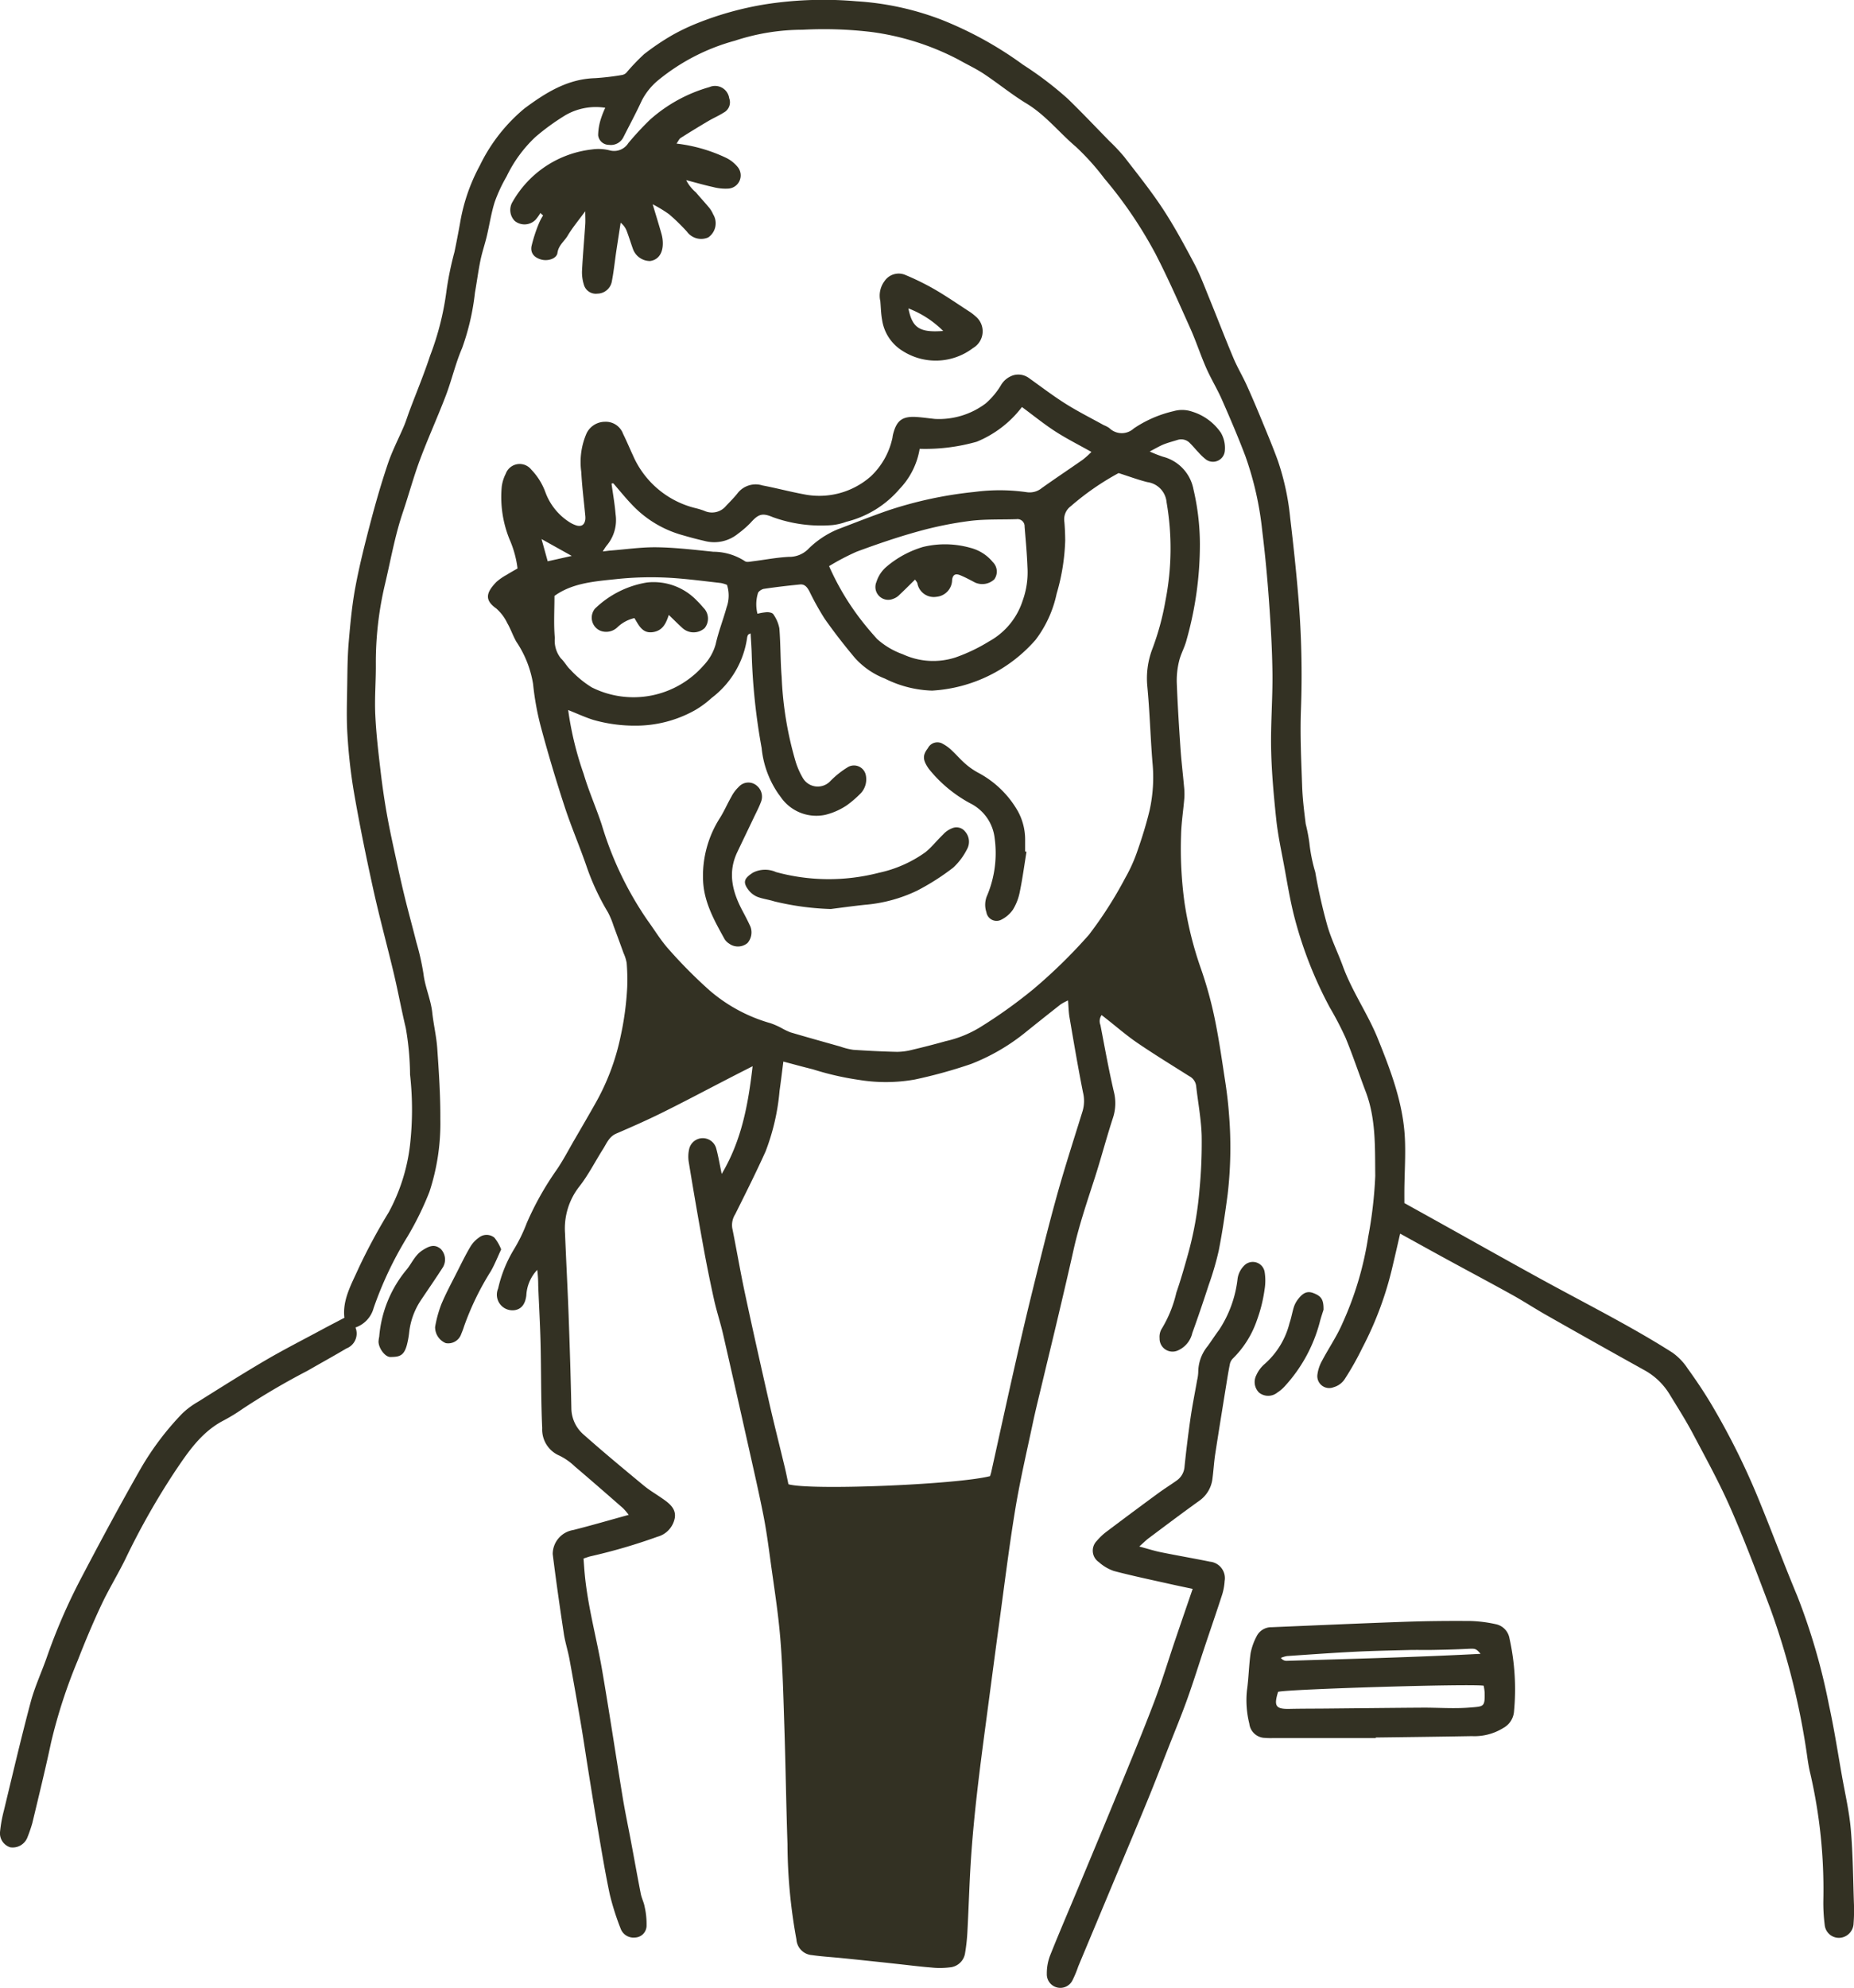 <svg xmlns="http://www.w3.org/2000/svg" width="191.919" height="205.668" viewBox="0 0 191.919 205.668">
  <g id="Manager" transform="translate(-0.299 -410.335)">
    <path id="Path_183" data-name="Path 183" d="M856.55,1022.676a12.932,12.932,0,0,0,1.362.537,4.306,4.306,0,0,1,3.153,3.362,25.113,25.113,0,0,1,.668,5.662,36.243,36.243,0,0,1-1.37,9.888c-.183.76-.6,1.464-.782,2.224a8.346,8.346,0,0,0-.242,2.227c.085,2.259.228,4.517.382,6.773.09,1.321.25,2.637.367,3.956a7.063,7.063,0,0,1,.037,1.18c-.1,1.283-.312,2.563-.34,3.847a40.89,40.89,0,0,0,.352,6.987,37,37,0,0,0,1.67,6.759,40.972,40.972,0,0,1,1.423,5.087c.459,2.175.77,4.382,1.109,6.582.174,1.132.318,2.273.4,3.415a41.969,41.969,0,0,1-.133,8.356c-.258,1.954-.545,3.909-.927,5.842a30.611,30.611,0,0,1-1.025,3.509c-.544,1.671-1.106,3.337-1.706,4.989a2.6,2.6,0,0,1-1.528,1.826,1.34,1.34,0,0,1-1.86-1.278,1.622,1.622,0,0,1,.191-.931,12.629,12.629,0,0,0,1.542-3.781c.446-1.289.823-2.6,1.19-3.918a35.671,35.671,0,0,0,1.2-6.649,50.638,50.638,0,0,0,.234-5.687c-.052-1.718-.382-3.427-.573-5.141a1.324,1.324,0,0,0-.72-1.009c-1.795-1.136-3.61-2.244-5.365-3.44-1.124-.766-2.157-1.668-3.23-2.509l-.469-.368a1.078,1.078,0,0,0-.123,1.033c.446,2.3.855,4.609,1.388,6.889a4.839,4.839,0,0,1-.1,2.736c-.66,2.021-1.2,4.082-1.848,6.106-.805,2.5-1.656,4.979-2.228,7.547-.517,2.32-1.063,4.635-1.609,6.948-.521,2.209-1.061,4.414-1.587,6.621-.351,1.471-.721,2.938-1.034,4.417-.627,2.956-1.317,5.9-1.807,8.884-.642,3.909-1.124,7.844-1.66,11.77-.464,3.392-.906,6.786-1.359,10.179-.634,4.747-1.252,9.5-1.565,14.28-.16,2.441-.224,4.889-.357,7.333a19.655,19.655,0,0,1-.255,2.352,1.736,1.736,0,0,1-1.577,1.422,8.32,8.32,0,0,1-1.932.012c-1.109-.086-2.214-.228-3.32-.348-.678-.073-1.357-.149-2.035-.221-1.284-.135-2.567-.272-3.851-.4-1.04-.105-2.085-.162-3.119-.311a1.741,1.741,0,0,1-1.615-1.621,55.539,55.539,0,0,1-.925-9.874c-.137-4.025-.192-8.052-.323-12.077-.1-3.059-.171-6.123-.419-9.172-.219-2.686-.651-5.356-1.016-8.029-.219-1.607-.434-3.219-.751-4.808-.492-2.472-1.06-4.928-1.61-7.387q-1.261-5.635-2.548-11.264c-.274-1.19-.664-2.353-.929-3.544q-.609-2.744-1.113-5.511-.789-4.335-1.5-8.685a3.536,3.536,0,0,1,.046-1.482,1.445,1.445,0,0,1,2.8.058c.212.793.348,1.605.553,2.583,2.068-3.482,2.737-7.164,3.2-11.144-.963.492-1.775.9-2.585,1.322-2.27,1.17-4.526,2.37-6.814,3.5-1.549.767-3.135,1.463-4.722,2.149-.736.318-.985,1-1.36,1.593-.825,1.3-1.528,2.7-2.473,3.9a7.023,7.023,0,0,0-1.463,4.832c.112,2.839.268,5.677.372,8.517.117,3.2.218,6.406.283,9.61a3.653,3.653,0,0,0,1.315,2.725c2.019,1.79,4.1,3.513,6.178,5.233.607.5,1.3.9,1.948,1.356.7.486,1.411,1.032,1.267,1.98a2.482,2.482,0,0,1-1.8,1.959,58.61,58.61,0,0,1-6.933,2.025c-.206.049-.405.129-.716.229.044.568.078,1.133.133,1.7.323,3.308,1.215,6.512,1.779,9.775.759,4.4,1.415,8.814,2.139,13.219.251,1.529.575,3.046.86,4.569.339,1.8.661,3.613,1.014,5.415.09.457.319.886.4,1.343a7.944,7.944,0,0,1,.2,1.9,1.236,1.236,0,0,1-1.193,1.286,1.418,1.418,0,0,1-1.47-.87,26.665,26.665,0,0,1-1.145-3.591c-.5-2.35-.882-4.726-1.29-7.1-.342-1.987-.655-3.979-.975-5.969-.239-1.49-.455-2.984-.708-4.472q-.577-3.4-1.2-6.8c-.163-.883-.449-1.746-.583-2.632-.413-2.74-.809-5.484-1.151-8.235a2.523,2.523,0,0,1,2.126-2.487c1.872-.473,3.727-1.015,5.741-1.569a6.881,6.881,0,0,0-.6-.7c-1.653-1.444-3.305-2.888-4.978-4.308a6.334,6.334,0,0,0-1.585-1.115,2.933,2.933,0,0,1-1.792-2.847c-.135-2.94-.1-5.888-.171-8.831-.048-1.973-.166-3.945-.242-5.918a12.528,12.528,0,0,0-.1-1.624,4.124,4.124,0,0,0-1.131,2.648c-.112.882-.491,1.378-1.145,1.508a1.616,1.616,0,0,1-1.774-2.225,13.537,13.537,0,0,1,1.633-4.047,16.532,16.532,0,0,0,1.335-2.738,30.934,30.934,0,0,1,3.051-5.441c.69-.993,1.247-2.078,1.857-3.126.757-1.3,1.517-2.606,2.258-3.92a23.871,23.871,0,0,0,2.547-6.826,30.849,30.849,0,0,0,.682-5.1,21.175,21.175,0,0,0-.057-2.478,4.039,4.039,0,0,0-.318-1.018q-.509-1.412-1.034-2.818a8.686,8.686,0,0,0-.577-1.395,24.97,24.97,0,0,1-2.192-4.679c-.719-2.106-1.609-4.154-2.3-6.267q-1.322-4.032-2.428-8.132a28.617,28.617,0,0,1-.838-4.556,10.954,10.954,0,0,0-1.733-4.374c-.355-.618-.58-1.312-.94-1.927a4.687,4.687,0,0,0-1.143-1.515c-1.247-.877-1.036-1.656.021-2.744a5.629,5.629,0,0,1,1.056-.732c.332-.211.678-.4,1.129-.662a10.692,10.692,0,0,0-.824-3,11.641,11.641,0,0,1-.81-5.473,4.091,4.091,0,0,1,.412-1.32,1.534,1.534,0,0,1,2.648-.429,6.621,6.621,0,0,1,1.462,2.348,6.211,6.211,0,0,0,2.533,3.114,3.13,3.13,0,0,0,.681.315c.53.142.833-.072.913-.611a1.841,1.841,0,0,0-.006-.432c-.14-1.5-.333-2.99-.41-4.49a7.44,7.44,0,0,1,.55-4.006,2.126,2.126,0,0,1,1.914-1.19,1.9,1.9,0,0,1,1.86,1.241c.364.738.683,1.5,1.029,2.246a9.518,9.518,0,0,0,6.452,5.442,7.723,7.723,0,0,1,.924.281,1.893,1.893,0,0,0,2.261-.512c.419-.442.854-.874,1.227-1.353a2.363,2.363,0,0,1,2.531-.761c1.441.272,2.861.655,4.3.92a8.066,8.066,0,0,0,6.923-1.857,7.67,7.67,0,0,0,2.211-3.859c.043-.136.043-.285.077-.426.363-1.511.969-1.964,2.516-1.851.608.044,1.212.132,1.819.194a8.036,8.036,0,0,0,5.266-1.6,7.792,7.792,0,0,0,1.63-1.968,2.283,2.283,0,0,1,1.261-.956,1.875,1.875,0,0,1,1.634.328c1.246.888,2.465,1.82,3.759,2.633,1.273.8,2.624,1.477,3.942,2.207a2.828,2.828,0,0,1,.573.3,1.837,1.837,0,0,0,2.538.039,12.26,12.26,0,0,1,4.11-1.785,3.189,3.189,0,0,1,1.907.042,5.6,5.6,0,0,1,2.984,2.173,3.1,3.1,0,0,1,.422,1.854,1.231,1.231,0,0,1-1.958.927,5.832,5.832,0,0,1-.779-.739c-.3-.31-.567-.65-.877-.948a1.23,1.23,0,0,0-1.288-.333c-.48.152-.971.275-1.437.462-.426.172-.823.414-1.434.729ZM796.337,1049.4a33.738,33.738,0,0,0,1.605,6.626c.526,1.782,1.291,3.493,1.874,5.26a35.116,35.116,0,0,0,4.735,9.885c.72.986,1.352,2.048,2.161,2.954a49.9,49.9,0,0,0,4.235,4.272,16.513,16.513,0,0,0,6.345,3.42,8.164,8.164,0,0,1,1.084.472,7.364,7.364,0,0,0,.969.47c1.717.507,3.441.987,5.164,1.472a6.918,6.918,0,0,0,1.349.337c1.5.1,3.011.178,4.518.21a6.462,6.462,0,0,0,1.583-.214q1.732-.407,3.446-.888a11.827,11.827,0,0,0,3.487-1.388,50.941,50.941,0,0,0,5.608-4,54.389,54.389,0,0,0,5.749-5.626,41.524,41.524,0,0,0,3.758-5.878,16.207,16.207,0,0,0,1.276-2.845c.475-1.352.9-2.728,1.237-4.12a15.8,15.8,0,0,0,.3-5.013c-.208-2.609-.28-5.229-.529-7.833a8.558,8.558,0,0,1,.528-3.9,27.342,27.342,0,0,0,1.351-4.984,27.946,27.946,0,0,0,.114-10.164,2.3,2.3,0,0,0-1.992-2.086c-.96-.241-1.892-.59-2.976-.935a27.449,27.449,0,0,0-4.952,3.431,1.686,1.686,0,0,0-.661,1.615c.058.64.081,1.285.087,1.927a21.723,21.723,0,0,1-.888,5.512,11.986,11.986,0,0,1-2.173,4.758,15.395,15.395,0,0,1-10.722,5.261,11.632,11.632,0,0,1-4.865-1.236,8.159,8.159,0,0,1-3.1-2.12c-1.106-1.317-2.169-2.678-3.156-4.086a27.751,27.751,0,0,1-1.568-2.814c-.215-.4-.467-.776-.973-.726-1.251.125-2.5.267-3.744.454-.237.036-.6.285-.626.477a3.933,3.933,0,0,0-.041,2.1,5.947,5.947,0,0,1,.994-.165c.223,0,.559.066.648.218a3.706,3.706,0,0,1,.625,1.458c.135,1.678.1,3.371.239,5.048a36.081,36.081,0,0,0,1.463,8.8,8.067,8.067,0,0,0,.748,1.666,1.786,1.786,0,0,0,2.836.274,9.376,9.376,0,0,1,1.85-1.459,1.251,1.251,0,0,1,1.819.887,2.113,2.113,0,0,1-.648,1.962,11.2,11.2,0,0,1-1.311,1.117,6.976,6.976,0,0,1-2.239.994,4.469,4.469,0,0,1-4.439-1.6c-.136-.167-.249-.352-.385-.519a10.066,10.066,0,0,1-1.769-4.8,64.478,64.478,0,0,1-1.027-9.726c-.019-.7-.074-1.391-.115-2.129-.147.084-.231.1-.26.155a.826.826,0,0,0-.1.3,9.467,9.467,0,0,1-3.673,6.227,9.954,9.954,0,0,1-1.722,1.269,12.545,12.545,0,0,1-6.122,1.6,15.657,15.657,0,0,1-4.431-.605c-.843-.27-1.653-.646-2.581-1.015Zm22.8,80.109c2.25.664,17.458.037,20.876-.838.041-.144.1-.31.135-.482.778-3.509,1.542-7.02,2.334-10.524.611-2.7,1.233-5.4,1.9-8.09.819-3.316,1.633-6.635,2.548-9.926.82-2.949,1.769-5.862,2.673-8.787a3.71,3.71,0,0,0,.026-1.9c-.513-2.574-.95-5.163-1.393-7.75-.094-.544-.1-1.1-.153-1.754a5.755,5.755,0,0,0-.773.416q-1.9,1.492-3.784,3.009a21.053,21.053,0,0,1-5.492,3.153,50.593,50.593,0,0,1-5.813,1.605,17.139,17.139,0,0,1-5.75.042,30,30,0,0,1-4.806-1.1c-1-.246-1.986-.517-3.051-.8-.14,1.089-.252,2.051-.391,3.008a22.928,22.928,0,0,1-1.449,6.287c-.993,2.2-2.073,4.35-3.149,6.507a2.089,2.089,0,0,0-.3,1.429c.456,2.257.839,4.529,1.321,6.781.821,3.838,1.682,7.666,2.554,11.493.5,2.175,1.05,4.336,1.57,6.505.14.585.254,1.176.369,1.715Zm4.211-94.976a26.777,26.777,0,0,0,3.65,5.993c.424.527.867,1.04,1.32,1.542a7.951,7.951,0,0,0,2.666,1.58,7.481,7.481,0,0,0,5.448.329,17.938,17.938,0,0,0,3.484-1.666,7.391,7.391,0,0,0,3.466-4.2,8.64,8.64,0,0,0,.5-3.485c-.051-1.4-.183-2.788-.295-4.181a.74.74,0,0,0-.844-.772c-1.613.055-3.242-.019-4.837.183a38.117,38.117,0,0,0-5.375,1.093c-2.142.593-4.252,1.317-6.337,2.09a24.215,24.215,0,0,0-2.851,1.495Zm-22.337-8.575-.184.028c.144,1.063.335,2.122.421,3.19a4.077,4.077,0,0,1-.918,3.219,5.8,5.8,0,0,0-.409.62c.371-.046.578-.079.788-.095,1.615-.126,3.233-.366,4.846-.34,1.94.031,3.878.266,5.813.462a6.032,6.032,0,0,1,3.27.977c.173.133.54.045.812.011,1.249-.154,2.491-.4,3.743-.46a2.747,2.747,0,0,0,1.936-.749,9.513,9.513,0,0,1,3.115-2.1c1.7-.646,3.395-1.319,5.113-1.919a41.5,41.5,0,0,1,9.03-1.947,19.78,19.78,0,0,1,5.473.033,1.982,1.982,0,0,0,1.508-.437c1.407-1,2.843-1.955,4.257-2.943a10.361,10.361,0,0,0,.88-.791c-1.342-.754-2.584-1.376-3.743-2.125s-2.248-1.635-3.45-2.522a11.246,11.246,0,0,1-4.671,3.587,19.467,19.467,0,0,1-5.916.736,7.827,7.827,0,0,1-2.092,4.163,10.565,10.565,0,0,1-5.5,3.386,5.913,5.913,0,0,1-1.464.344,14.652,14.652,0,0,1-6.142-.822c-1.125-.475-1.508-.31-2.33.607a10.5,10.5,0,0,1-1.294,1.118,3.893,3.893,0,0,1-3.458.732c-.84-.191-1.673-.419-2.5-.662a11.34,11.34,0,0,1-5.05-3.138c-.66-.691-1.261-1.441-1.889-2.164Zm-6.091,11.651c0,1.5-.091,2.938.038,4.359a2.917,2.917,0,0,0,.634,2.112c.363.339.6.815.964,1.151a10.519,10.519,0,0,0,2.224,1.841,9.642,9.642,0,0,0,11.576-2.269,5.183,5.183,0,0,0,1.256-2.208c.285-1.287.777-2.527,1.127-3.8a3.6,3.6,0,0,0,.04-2.328,3.525,3.525,0,0,0-.621-.189c-1.641-.185-3.281-.4-4.927-.517a34.166,34.166,0,0,0-5.993.12c-2.253.235-4.492.411-6.317,1.73Zm-1.338-5.88c.235.846.434,1.562.637,2.3l2.491-.555Z" transform="translate(-737.225 -565.628)" fill="#333123"/>
    <path id="Path_184" data-name="Path 184" d="M35.95,546.657c-.223-1.842.738-3.483,1.473-5.132a60.483,60.483,0,0,1,3.115-5.776,19.309,19.309,0,0,0,2.2-6.926,32.5,32.5,0,0,0,.008-7.317,29.08,29.08,0,0,0-.442-4.822c-.451-1.883-.8-3.791-1.248-5.675-.7-2.94-1.5-5.857-2.147-8.807-.727-3.3-1.4-6.607-1.976-9.932a55.247,55.247,0,0,1-.671-5.977c-.109-1.712-.043-3.435-.019-5.153.021-1.473.031-2.95.157-4.416.163-1.891.338-3.789.686-5.652.422-2.255.986-4.487,1.57-6.708.539-2.048,1.126-4.088,1.806-6.092.447-1.319,1.1-2.564,1.648-3.85.223-.526.387-1.075.588-1.61.708-1.885,1.487-3.746,2.114-5.657a29.117,29.117,0,0,0,1.706-6.741,33.33,33.33,0,0,1,.827-4.016q.306-1.478.574-2.964a19.069,19.069,0,0,1,2.053-5.98,17.674,17.674,0,0,1,4.619-5.9c2.175-1.613,4.438-3.046,7.29-3.132a26.9,26.9,0,0,0,2.774-.324.851.851,0,0,0,.467-.223,21.978,21.978,0,0,1,1.842-1.929,25.244,25.244,0,0,1,2.943-1.986,21.711,21.711,0,0,1,2.411-1.161,33.362,33.362,0,0,1,7.257-2.026,39.193,39.193,0,0,1,9.352-.309,29.569,29.569,0,0,1,8.825,1.91,38.093,38.093,0,0,1,8.459,4.666,35.983,35.983,0,0,1,4.627,3.519c1.465,1.422,2.87,2.905,4.3,4.367a19.383,19.383,0,0,1,1.543,1.641c1.36,1.764,2.762,3.505,3.984,5.364,1.2,1.826,2.243,3.76,3.268,5.693.6,1.139,1.054,2.361,1.543,3.559.841,2.059,1.637,4.138,2.5,6.188.4.958.943,1.858,1.374,2.806.548,1.206,1.063,2.427,1.568,3.651.573,1.39,1.156,2.777,1.668,4.19a26.287,26.287,0,0,1,1.27,5.9c.33,2.784.63,5.575.859,8.369a96.954,96.954,0,0,1,.253,11.479c-.1,2.645.034,5.3.126,7.948.045,1.287.208,2.572.366,3.852a17.775,17.775,0,0,1,.384,2,16.757,16.757,0,0,0,.605,2.983,56.192,56.192,0,0,0,1.247,5.53c.415,1.436,1.094,2.8,1.609,4.206.959,2.626,2.587,4.933,3.625,7.505,1.34,3.323,2.632,6.7,2.8,10.343.079,1.721-.033,3.452-.055,5.178-.006.535,0,1.069,0,1.485,1.148.637,2.236,1.239,3.323,1.844,3.525,1.962,7.041,3.941,10.577,5.884,2.807,1.542,5.651,3.019,8.454,4.568,1.828,1.011,3.641,2.055,5.4,3.178a6.124,6.124,0,0,1,1.559,1.621c.879,1.223,1.727,2.475,2.493,3.77a74.778,74.778,0,0,1,4.733,9.455c1.417,3.423,2.7,6.9,4.13,10.32a65.11,65.11,0,0,1,3.282,11.284c.533,2.429.911,4.891,1.345,7.34.326,1.842.756,3.676.917,5.533.22,2.547.237,5.111.323,7.669a17.432,17.432,0,0,1-.037,2.047,1.536,1.536,0,0,1-.817,1.319,1.475,1.475,0,0,1-2.173-1.176,18.067,18.067,0,0,1-.139-2.59,53.256,53.256,0,0,0-1.349-13.048c-.124-.488-.206-.989-.282-1.487a76.055,76.055,0,0,0-3.9-15.7c-1.3-3.433-2.591-6.877-4.063-10.239-1.152-2.633-2.546-5.162-3.893-7.706-.74-1.4-1.592-2.737-2.419-4.088a7,7,0,0,0-2.619-2.514q-5.1-2.83-10.172-5.711c-1.182-.67-2.32-1.417-3.508-2.076-2.231-1.238-4.485-2.434-6.725-3.654-1.452-.791-2.9-1.594-4.345-2.391l-.533-.292c-.257,1.109-.491,2.139-.735,3.167a35.346,35.346,0,0,1-3.183,8.658,30.236,30.236,0,0,1-1.794,3.183,2.047,2.047,0,0,1-1.181.882,1.231,1.231,0,0,1-1.666-1.344,3.993,3.993,0,0,1,.483-1.411c.685-1.3,1.533-2.525,2.109-3.869a34,34,0,0,0,2.664-8.954,44.088,44.088,0,0,0,.727-6.288c-.035-2.94.085-5.9-.995-8.729-.7-1.844-1.322-3.723-2.075-5.547a34.363,34.363,0,0,0-1.64-3.149,42.012,42.012,0,0,1-3.6-9.112c-.5-1.871-.8-3.8-1.156-5.706-.292-1.551-.623-3.1-.788-4.667-.251-2.391-.473-4.794-.525-7.2-.056-2.617.164-5.24.136-7.859-.027-2.48-.176-4.962-.353-7.438-.174-2.432-.4-4.864-.7-7.284a33.259,33.259,0,0,0-1.746-7.758c-.748-1.975-1.581-3.92-2.432-5.854-.489-1.112-1.133-2.155-1.622-3.267-.593-1.346-1.045-2.753-1.647-4.095-1.161-2.588-2.3-5.191-3.6-7.709a44.348,44.348,0,0,0-5.309-7.821,25.163,25.163,0,0,0-2.94-3.269c-1.722-1.463-3.131-3.271-5.1-4.467-1.535-.93-2.933-2.082-4.431-3.076-.832-.552-1.751-.971-2.62-1.469a27.109,27.109,0,0,0-8.979-2.856,41.524,41.524,0,0,0-7.169-.235,22.428,22.428,0,0,0-6.994,1.132,21.328,21.328,0,0,0-7.9,4.054,6.705,6.705,0,0,0-1.752,2.16c-.583,1.27-1.249,2.5-1.882,3.749a1.446,1.446,0,0,1-1.508.812,1.122,1.122,0,0,1-1.118-.993,5.869,5.869,0,0,1,.3-1.742,9.182,9.182,0,0,1,.437-1.1,6.29,6.29,0,0,0-4.1.755,23.556,23.556,0,0,0-3.142,2.279,13.767,13.767,0,0,0-2.972,4.072,15.686,15.686,0,0,0-1.227,2.635c-.368,1.158-.543,2.376-.827,3.562-.2.834-.482,1.651-.654,2.49-.226,1.106-.37,2.228-.568,3.34a24.9,24.9,0,0,1-1.331,5.736c-.683,1.575-1.063,3.279-1.676,4.888-.855,2.243-1.855,4.43-2.694,6.678-.664,1.782-1.156,3.627-1.767,5.43-.82,2.419-1.252,4.931-1.839,7.406a35,35,0,0,0-.952,8.344c.011,1.717-.136,3.438-.058,5.151.087,1.934.315,3.865.541,5.79.188,1.6.419,3.205.709,4.793.321,1.761.721,3.508,1.1,5.258.244,1.124.5,2.245.777,3.361.363,1.459.764,2.908,1.129,4.367a26.028,26.028,0,0,1,.732,3.251c.161,1.381.761,2.644.911,4.021.135,1.244.434,2.473.519,3.719.167,2.429.331,4.865.318,7.3a22.664,22.664,0,0,1-1.131,7.522,31.587,31.587,0,0,1-2.277,4.64,37.581,37.581,0,0,0-3.5,7.383,2.929,2.929,0,0,1-1.878,2.009,1.655,1.655,0,0,1-.944,2.172c-1.324.789-2.678,1.528-4.013,2.3a73.986,73.986,0,0,0-6.707,3.933,18.891,18.891,0,0,1-2.126,1.288c-2.212,1.2-3.566,3.224-4.908,5.218a76.124,76.124,0,0,0-5.108,9.02c-.793,1.615-1.742,3.156-2.506,4.784-.885,1.885-1.692,3.81-2.448,5.752A54.457,54.457,0,0,0,5.6,590.537c-.6,2.813-1.286,5.608-1.956,8.405a15.682,15.682,0,0,1-.53,1.529,1.633,1.633,0,0,1-1.754.969A1.518,1.518,0,0,1,.3,599.872,14.029,14.029,0,0,1,.7,597.646c.905-3.747,1.78-7.5,2.774-11.226.425-1.59,1.134-3.1,1.68-4.664a60.1,60.1,0,0,1,3.519-8.112c2.021-3.855,4.082-7.691,6.241-11.469a29.356,29.356,0,0,1,4.225-5.584,8.186,8.186,0,0,1,1.63-1.223c2.344-1.466,4.68-2.946,7.066-4.341,1.9-1.109,3.857-2.1,5.793-3.146.72-.387,1.447-.761,2.326-1.222Z" transform="translate(0)" fill="#333123"/>
    <path id="Path_185" data-name="Path 185" d="M1699.63,2475.464c.861.231,1.537.45,2.23.591,1.692.344,3.394.634,5.086.979a1.714,1.714,0,0,1,1.52,2.008,5.9,5.9,0,0,1-.249,1.377c-.575,1.78-1.188,3.549-1.781,5.323-.615,1.841-1.189,3.7-1.844,5.523-.594,1.658-1.27,3.287-1.915,4.927-.711,1.81-1.408,3.626-2.146,5.426-1.147,2.8-2.324,5.579-3.489,8.367q-1.864,4.462-3.73,8.922a11.085,11.085,0,0,1-.615,1.471,1.4,1.4,0,0,1-2.637-.7,5.122,5.122,0,0,1,.33-1.879c.944-2.373,1.958-4.718,2.941-7.076,1.383-3.32,2.773-6.637,4.138-9.965,1.255-3.062,2.525-6.118,3.7-9.209.795-2.085,1.438-4.227,2.155-6.341.588-1.733,1.184-3.464,1.833-5.36-.831-.177-1.548-.323-2.261-.483-1.965-.443-3.939-.852-5.885-1.364a4.521,4.521,0,0,1-1.565-.922,1.428,1.428,0,0,1-.226-2.181,6.2,6.2,0,0,1,1.1-1.028q2.631-1.985,5.291-3.931c.609-.447,1.253-.845,1.869-1.284a1.906,1.906,0,0,0,.834-1.441q.261-2.524.62-5.036c.19-1.313.457-2.616.685-3.923a4.2,4.2,0,0,0,.116-.85,4.255,4.255,0,0,1,.98-2.677c.4-.551.766-1.125,1.174-1.668a12.036,12.036,0,0,0,1.919-5.312,2.4,2.4,0,0,1,.727-1.39,1.242,1.242,0,0,1,2.07.691,5.627,5.627,0,0,1,0,1.8,15.282,15.282,0,0,1-.806,3.233,10.143,10.143,0,0,1-2.5,3.953,1.191,1.191,0,0,0-.306.639c-.148.733-.263,1.474-.382,2.212-.378,2.345-.762,4.689-1.122,7.038-.125.817-.168,1.647-.277,2.467a3.256,3.256,0,0,1-1.372,2.345c-1.786,1.278-3.537,2.6-5.3,3.919C1700.276,2474.864,1700.029,2475.113,1699.63,2475.464Z" transform="translate(-1581.398 -1905.142)" fill="#333123"/>
    <path id="Path_186" data-name="Path 186" d="M2025.5,3037.313h-10.6a7.608,7.608,0,0,1-.865-.017,1.658,1.658,0,0,1-1.626-1.465,10,10,0,0,1-.251-3.432c.187-1.282.2-2.59.383-3.873a6.268,6.268,0,0,1,.606-1.71,1.7,1.7,0,0,1,1.574-.971c4.605-.192,9.211-.4,13.817-.561,2.268-.079,4.539-.1,6.807-.081a13.943,13.943,0,0,1,2.559.326,1.807,1.807,0,0,1,1.431,1.46,24.3,24.3,0,0,1,.466,7.631,2.119,2.119,0,0,1-1.079,1.636,5.667,5.667,0,0,1-3.285.857c-3.313.062-6.627.1-9.94.143v.056Zm11.169-5.416c-1.407-.226-20.39.359-21.284.635-.461,1.486-.244,1.792,1.2,1.761,1.259-.028,2.518-.022,3.777-.034,3.313-.031,6.626-.07,9.939-.091,1.651-.01,3.31.121,4.949-.013,1.44-.118,1.551-.05,1.516-1.583a5.818,5.818,0,0,0-.1-.676Zm-.328-3.3c-.479-.564-.532-.554-1.413-.509-1.146.058-2.295.084-3.443.106-.862.017-1.725-.01-2.587.012-1.866.047-3.733.084-5.6.179-2.33.118-4.659.286-6.988.445a2.982,2.982,0,0,0-.636.188.71.71,0,0,0,.561.309C2022.936,3029.118,2029.638,3028.953,2036.34,3028.6Z" transform="translate(-1882.783 -2447.174)" fill="#333123"/>
    <path id="Path_187" data-name="Path 187" d="M827.219,562.313a4.353,4.353,0,0,1-.5.7,1.6,1.6,0,0,1-2.162.119,1.618,1.618,0,0,1-.2-2,10.841,10.841,0,0,1,8.178-5.387,4.74,4.74,0,0,1,1.825.085,1.74,1.74,0,0,0,1.96-.743,30.139,30.139,0,0,1,2.277-2.451,15.63,15.63,0,0,1,6.111-3.342,1.479,1.479,0,0,1,2.055,1.147,1.2,1.2,0,0,1-.57,1.49c-.514.328-1.082.571-1.608.882q-1.435.848-2.844,1.74c-.158.1-.241.32-.43.585a16.3,16.3,0,0,1,5.06,1.438,3.541,3.541,0,0,1,1.256.966,1.367,1.367,0,0,1-.965,2.251,5.02,5.02,0,0,1-1.587-.167c-.872-.189-1.731-.44-2.765-.709a4.029,4.029,0,0,0,1,1.261c.463.55.954,1.077,1.413,1.63a3.06,3.06,0,0,1,.381.65,1.775,1.775,0,0,1-.511,2.385,1.821,1.821,0,0,1-2.207-.6,20.544,20.544,0,0,0-1.85-1.8,13.9,13.9,0,0,0-1.695-1.029c.358,1.2.655,2.143.922,3.1a3.548,3.548,0,0,1,.128.957c0,1.049-.5,1.707-1.325,1.814a1.887,1.887,0,0,1-1.785-1.3c-.206-.576-.385-1.163-.6-1.735a2.023,2.023,0,0,0-.655-.928c-.15.976-.3,1.951-.449,2.929-.153,1.033-.258,2.075-.455,3.1a1.538,1.538,0,0,1-1.5,1.309,1.285,1.285,0,0,1-1.405-.934,4.348,4.348,0,0,1-.192-1.38c.083-1.617.227-3.23.336-4.846.026-.38,0-.762,0-1.365-.707.968-1.334,1.71-1.822,2.533-.347.585-.948.986-1.054,1.777-.079.588-.956.863-1.626.7-.737-.18-1.194-.651-1.06-1.393a15.546,15.546,0,0,1,.8-2.439,5.385,5.385,0,0,1,.4-.739l-.276-.25Z" transform="translate(-770.98 -129.947)" fill="#333123"/>
    <path id="Path_188" data-name="Path 188" d="M1420.8,854.45a2.517,2.517,0,0,1,.439-2.047,1.77,1.77,0,0,1,2.2-.62,26.452,26.452,0,0,1,2.988,1.473c1.178.682,2.3,1.454,3.446,2.2a5.206,5.206,0,0,1,.778.58,2,2,0,0,1-.246,3.288,6.373,6.373,0,0,1-7.294.3,4.552,4.552,0,0,1-2.127-3.247c-.115-.632-.124-1.284-.18-1.928Zm6.513,3.109a10.329,10.329,0,0,0-3.6-2.334C1424.114,857.246,1424.863,857.743,1427.317,857.559Z" transform="translate(-1329.379 -412.986)" fill="#333123"/>
    <path id="Path_189" data-name="Path 189" d="M611.342,2429.675a12.41,12.41,0,0,1,2.845-6.938c.539-.655.843-1.472,1.62-1.978s1.3-.642,1.9-.149a1.569,1.569,0,0,1,.241,1.874c-.751,1.172-1.546,2.318-2.32,3.474a7.484,7.484,0,0,0-1.188,3.3,8.773,8.773,0,0,1-.258,1.372c-.311,1.072-.8,1.15-1.681,1.161-.554.008-1.216-.9-1.232-1.583a3.229,3.229,0,0,1,.074-.532Z" transform="translate(-571.787 -1881.073)" fill="#333123"/>
    <path id="Path_190" data-name="Path 190" d="M709.3,2403.91c-.385.822-.675,1.559-1.063,2.24a28.7,28.7,0,0,0-2.768,5.688,7.77,7.77,0,0,1-.3.808,1.416,1.416,0,0,1-1.613.954,1.788,1.788,0,0,1-1.094-1.667,12.087,12.087,0,0,1,.657-2.384c.5-1.183,1.116-2.317,1.695-3.465.417-.827.827-1.661,1.3-2.457a3.067,3.067,0,0,1,.866-.929,1.277,1.277,0,0,1,1.615-.01A4.434,4.434,0,0,1,709.3,2403.91Z" transform="translate(-657.122 -1864.32)" fill="#333123"/>
    <path id="Path_191" data-name="Path 191" d="M2032.755,2496.625c-.1.317-.276.824-.406,1.343a15.68,15.68,0,0,1-3.63,6.594,3.847,3.847,0,0,1-.739.623,1.511,1.511,0,0,1-1.9.007,1.539,1.539,0,0,1-.291-1.781,3.331,3.331,0,0,1,.888-1.192,8.313,8.313,0,0,0,2.559-4.22c.2-.572.287-1.18.481-1.753a2.764,2.764,0,0,1,.489-.822c.486-.6.928-.742,1.486-.531.834.316,1.081.667,1.064,1.732Z" transform="translate(-1895.45 -1950.792)" fill="#333123"/>
    <path id="Path_192" data-name="Path 192" d="M1211.681,1753.67a28.279,28.279,0,0,1-5.863-.795c-.578-.185-1.2-.253-1.76-.475a2.247,2.247,0,0,1-.906-.715c-.618-.816-.41-1.2.459-1.77a2.755,2.755,0,0,1,2.406-.065,20.732,20.732,0,0,0,10.644.071,12.9,12.9,0,0,0,4.8-2.115c.67-.53,1.2-1.229,1.826-1.824a2.49,2.49,0,0,1,.948-.666,1.143,1.143,0,0,1,1.365.355,1.588,1.588,0,0,1,.183,1.816,6.759,6.759,0,0,1-1.41,1.886,24.38,24.38,0,0,1-3.787,2.413,15.425,15.425,0,0,1-5.38,1.448C1213.922,1753.369,1212.646,1753.549,1211.681,1753.67Z" transform="translate(-1125.383 -1249.296)" fill="#333123"/>
    <path id="Path_193" data-name="Path 193" d="M1502.362,1619.24c-.223,1.372-.407,2.752-.687,4.113a5.542,5.542,0,0,1-.71,1.863,3.242,3.242,0,0,1-1.282,1.086,1.063,1.063,0,0,1-1.471-.809,2.4,2.4,0,0,1,.092-1.767,11.324,11.324,0,0,0,.762-5.889,4.6,4.6,0,0,0-2.366-3.524,13.931,13.931,0,0,1-4.451-3.653c-.624-.9-.674-1.381-.1-2.126a1.1,1.1,0,0,1,1.578-.443,3.957,3.957,0,0,1,.936.7c.469.434.885.928,1.368,1.345a7.26,7.26,0,0,0,1.3.911,10.244,10.244,0,0,1,4.128,3.977,6.1,6.1,0,0,1,.762,3.006c0,.4,0,.791,0,1.186l.145.021Z" transform="translate(-1395.804 -1120.788)" fill="#333123"/>
    <path id="Path_194" data-name="Path 194" d="M1135.063,1682.715a11.121,11.121,0,0,1,1.756-6.333c.439-.7.764-1.462,1.174-2.177a3.721,3.721,0,0,1,.754-1.014,1.334,1.334,0,0,1,1.943-.085,1.46,1.46,0,0,1,.358,1.66c-.2.537-.471,1.046-.718,1.565-.572,1.2-1.152,2.4-1.723,3.6-1.011,2.125-.5,4.115.539,6.061.286.538.569,1.081.823,1.635a1.68,1.68,0,0,1-.3,1.7,1.54,1.54,0,0,1-1.9.065,1.557,1.557,0,0,1-.461-.445c-1.08-1.955-2.193-3.9-2.243-6.227Z" transform="translate(-1061.99 -1181.437)" fill="#333123"/>
    <path id="Path_195" data-name="Path 195" d="M1417.671,1292.085c-.581.57-1.1,1.094-1.636,1.595a1.616,1.616,0,0,1-.62.389,1.327,1.327,0,0,1-1.735-1.75,3.376,3.376,0,0,1,1.059-1.585,10.346,10.346,0,0,1,3.77-2.032,9.643,9.643,0,0,1,4.894.095,4.408,4.408,0,0,1,2.328,1.481,1.372,1.372,0,0,1,.144,1.78,1.822,1.822,0,0,1-1.978.332c-.51-.265-1.017-.543-1.547-.76-.49-.2-.765-.06-.839.471a1.769,1.769,0,0,1-1.6,1.757,1.726,1.726,0,0,1-2-1.424,2.217,2.217,0,0,0-.237-.348Z" transform="translate(-1322.653 -821.787)" fill="#333123"/>
    <path id="Path_196" data-name="Path 196" d="M963.075,1352.486c-.295.9-.632,1.568-1.526,1.753-1.175.244-1.554-.65-2.028-1.429a3.7,3.7,0,0,0-1.787.972,1.678,1.678,0,0,1-1.7.351,1.468,1.468,0,0,1-.6-2.3,10.057,10.057,0,0,1,5.386-2.709,6.194,6.194,0,0,1,5.179,1.895,9.256,9.256,0,0,1,.657.714,1.57,1.57,0,0,1,.128,2.114,1.709,1.709,0,0,1-2.258.021c-.475-.425-.922-.879-1.445-1.383Z" transform="translate(-893.547 -878.531)" fill="#333123"/>
  </g>
</svg>

